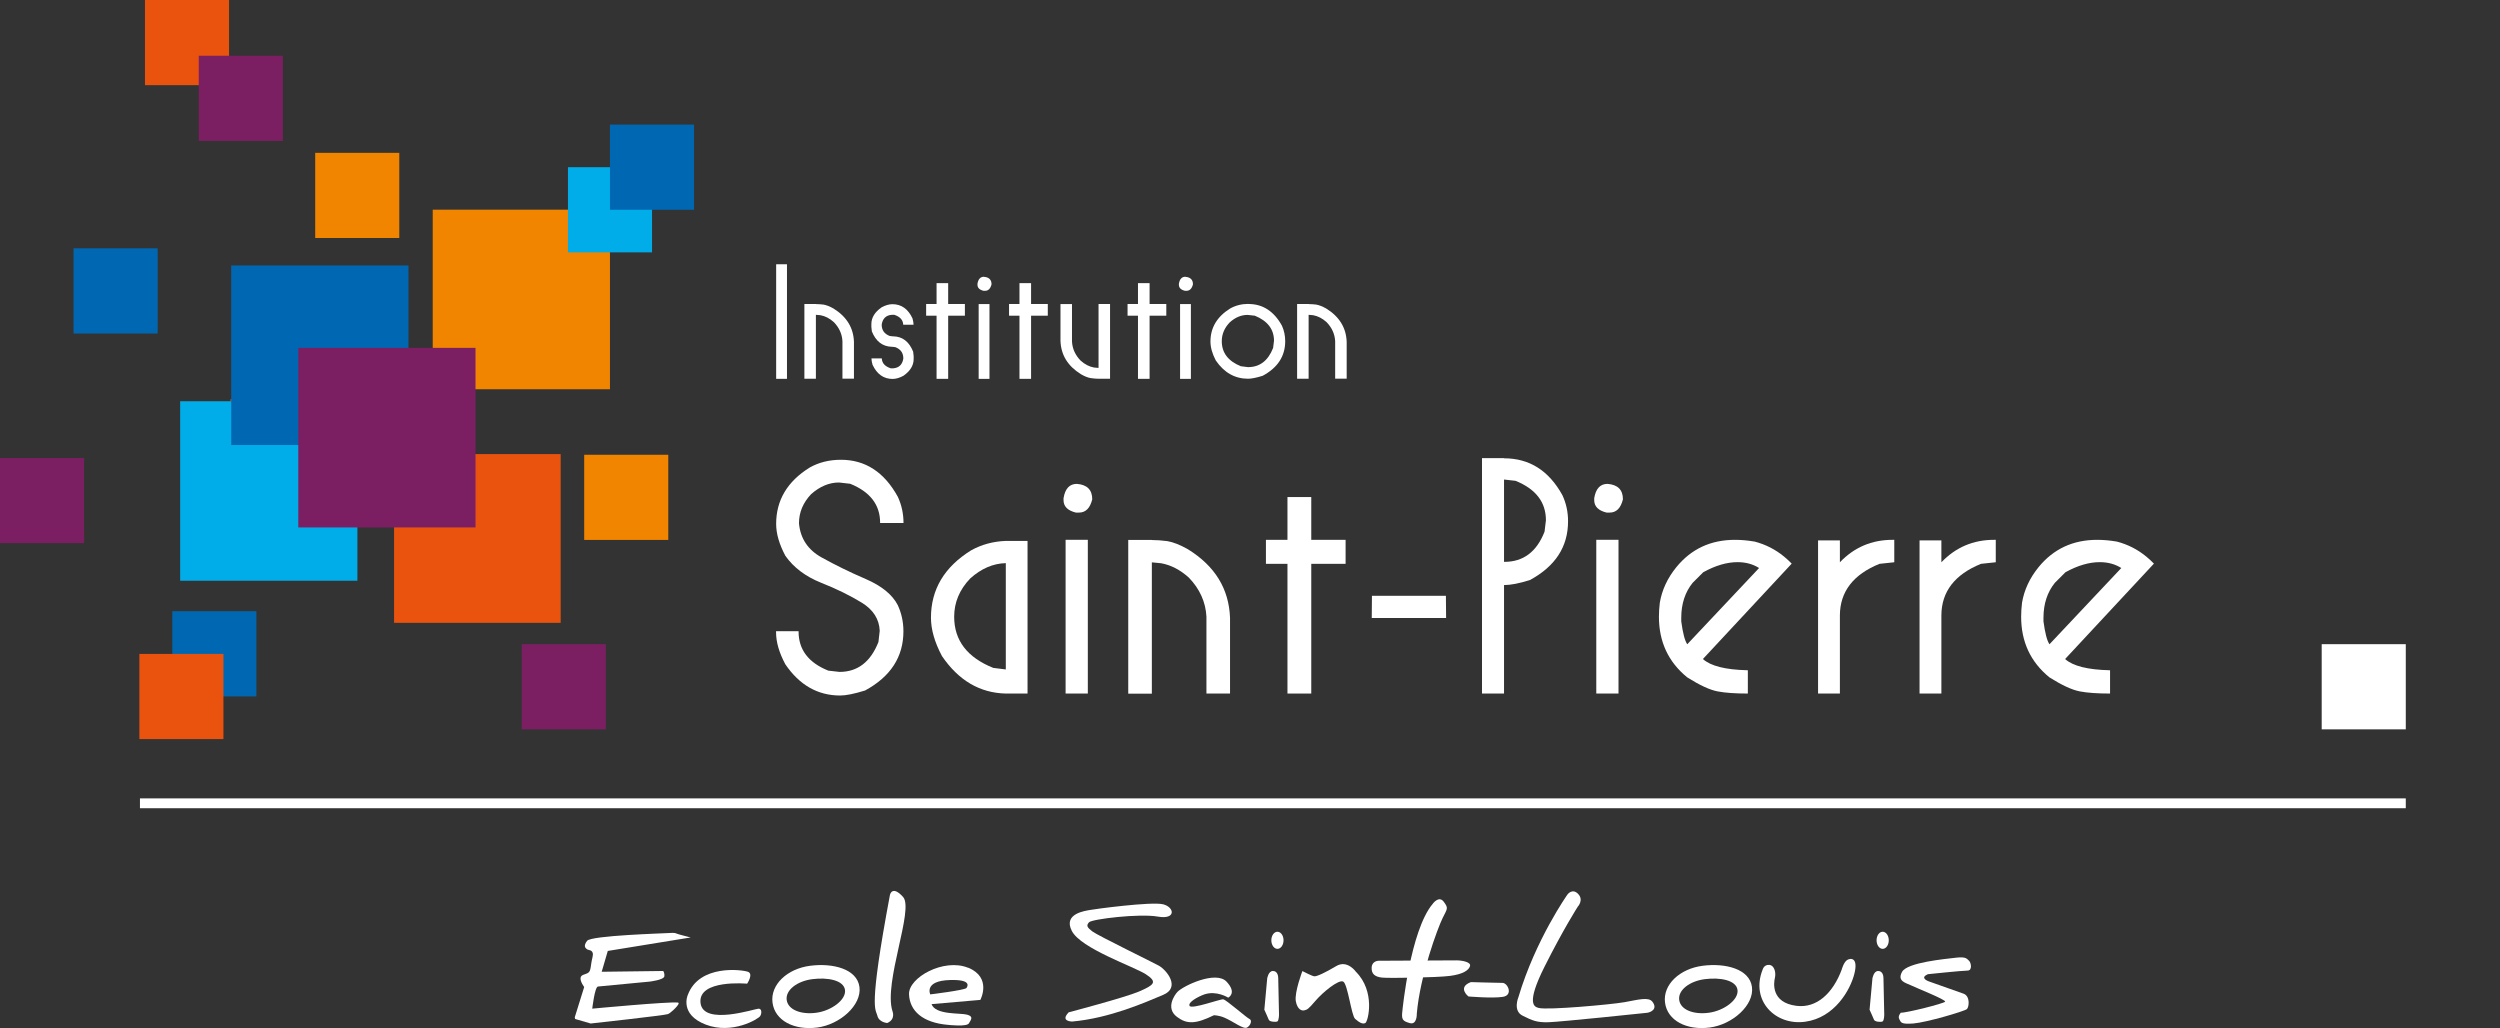<?xml version="1.0" encoding="UTF-8"?> <svg xmlns="http://www.w3.org/2000/svg" id="Calque_1" viewBox="0 0 254.2 104.53"><rect x="0" y="0" width="254.2" height="104.53" fill="#333333" stroke="none"/><rect x="23.44" y="40.58" width="8.55" height="8.66" style="fill:#e9530d;"></rect><rect x="32.05" y="15.54" width="8.55" height="8.66" style="fill:#f18500;"></rect><rect x="59.4" y="46.24" width="8.55" height="8.66" style="fill:#f18500;"></rect><rect x="44" y="21.32" width="18.02" height="18.26" style="fill:#f18500;"></rect><rect x="18.32" y="40.8" width="18.02" height="18.25" style="fill:#00ade9;"></rect><rect x="57.75" y="17" width="8.55" height="8.66" style="fill:#00ade9;"></rect><rect x="236.07" y="65.5" width="8.55" height="8.66" style="fill:#fff;"></rect><rect x="62.02" y="12.67" width="8.55" height="8.66" style="fill:#0068b3;"></rect><rect x="7.48" y="25.25" width="8.55" height="8.66" style="fill:#0068b3;"></rect><rect x="17.52" y="62.15" width="8.55" height="8.66" style="fill:#0068b3;"></rect><rect x="23.51" y="26.99" width="18.02" height="18.26" style="fill:#0068b3;"></rect><rect x="40.07" y="46.17" width="16.94" height="17.16" style="fill:#e9530d;"></rect><rect x="14.17" y="66.49" width="8.55" height="8.66" style="fill:#e9530d;"></rect><rect x="14.74" width="8.55" height="8.66" style="fill:#e9530d;"></rect><path d="m78.92,26.87h1.1v11.65h-1.1v-11.65Z" style="fill:#fff;"></path><path d="m82.97,30.92c.23,0,.49.02.76.05.29.05.63.18,1.02.4,1.34.83,2.03,1.96,2.08,3.39v3.74h-1.17v-3.81c-.04-.73-.33-1.37-.87-1.93-.43-.39-.88-.62-1.37-.71l-.46-.04v6.5h-1.17v-7.6h1.17Z" style="fill:#fff;"></path><path d="m90.84,34.2c.93.02,1.6.54,2.01,1.56l.05.46v.29c0,.65-.35,1.22-1.04,1.7-.39.21-.76.32-1.1.32-.91,0-1.59-.48-2.04-1.44-.07-.24-.11-.46-.11-.65h1.05c.02.49.33.82.91,1.01h.26c.59-.05.93-.39,1.02-1,0-.56-.27-.94-.81-1.15l-.32-.04h-.06c-.93-.03-1.6-.55-2.01-1.56l-.05-.46v-.29c0-.65.35-1.22,1.04-1.7.39-.21.76-.32,1.1-.32.91,0,1.59.48,2.04,1.44.07.24.11.46.11.65h-1.05c-.02-.49-.33-.82-.91-1.01h-.26c-.59.05-.93.39-1.02,1,0,.56.27.94.81,1.15l.32.04h.06Z" style="fill:#fff;"></path><path d="m95.23,30.91v-2.12h1.18v2.12h1.7v1.19h-1.7v6.42h-1.18v-6.42h-1.06v-1.19h1.06Z" style="fill:#fff;"></path><path d="m100.06,28.15c.51.04.76.3.76.76-.11.44-.33.66-.66.66h-.15c-.41-.1-.62-.3-.62-.62v-.1c.08-.47.3-.71.66-.71Zm-.55,2.77h1.1v7.6h-1.1v-7.6Z" style="fill:#fff;"></path><path d="m103.66,30.91v-2.12h1.18v2.12h1.7v1.19h-1.7v6.42h-1.18v-6.42h-1.06v-1.19h1.06Z" style="fill:#fff;"></path><path d="m111.7,38.51c-.23,0-.49-.02-.76-.06-.29-.04-.64-.17-1.03-.4-1.34-.83-2.03-1.96-2.08-3.39v-3.74h1.17v3.81c.04.73.33,1.37.87,1.93.43.39.88.62,1.37.71l.46.04v-6.5h1.17v7.6h-1.17Z" style="fill:#fff;"></path><path d="m115.71,30.91v-2.12h1.18v2.12h1.7v1.19h-1.7v6.42h-1.18v-6.42h-1.06v-1.19h1.06Z" style="fill:#fff;"></path><path d="m120.54,28.15c.51.04.76.3.76.76-.11.44-.33.66-.66.66h-.15c-.41-.1-.62-.3-.62-.62v-.1c.08-.47.3-.71.66-.71Zm-.55,2.77h1.1v7.6h-1.1v-7.6Z" style="fill:#fff;"></path><path d="m126.95,30.91c1.45,0,2.59.74,3.4,2.21.22.49.33,1.02.33,1.57,0,1.52-.76,2.7-2.29,3.52-.64.2-1.14.3-1.49.3-1.34,0-2.43-.62-3.28-1.86-.36-.69-.54-1.33-.54-1.92,0-1.41.67-2.53,2-3.36.55-.31,1.17-.47,1.86-.47Zm-2.72,3.78c0,1.18.65,2.03,1.94,2.55l.73.09c1.19,0,2.04-.65,2.55-1.95l.09-.73c0-1.17-.65-2.02-1.95-2.55l-.73-.08c-.65,0-1.26.25-1.82.76-.54.56-.81,1.2-.81,1.92Z" style="fill:#fff;"></path><path d="m133.07,30.92c.23,0,.49.02.76.05.29.05.63.18,1.02.4,1.34.83,2.03,1.96,2.08,3.39v3.74h-1.17v-3.81c-.04-.73-.33-1.37-.87-1.93-.43-.39-.88-.62-1.37-.71l-.46-.04v6.5h-1.17v-7.6h1.17Z" style="fill:#fff;"></path><path d="m89.49,53.19v-.04c0-1.82-1.01-3.14-3.04-3.96l-1.14-.13c-1,0-1.95.4-2.84,1.19-.82.87-1.23,1.85-1.23,2.96.14,1.54.91,2.7,2.3,3.47,1.39.77,2.89,1.51,4.5,2.2,1.61.7,2.69,1.58,3.24,2.64.39.84.58,1.73.58,2.67,0,2.6-1.3,4.61-3.9,6.02-1.1.34-1.94.51-2.53.51-2.28,0-4.14-1.06-5.58-3.18-.63-1.18-.94-2.26-.94-3.25v-.11h2.29v.04c0,1.83,1,3.16,3.02,3.97l1.14.13c1.84,0,3.16-1.01,3.96-3.04l.13-1.14c-.05-1.19-.66-2.15-1.84-2.87-1.18-.72-2.56-1.4-4.13-2.02-1.57-.63-2.78-1.54-3.62-2.73-.63-1.18-.94-2.26-.94-3.25,0-2.41,1.14-4.32,3.41-5.73.94-.53,2-.79,3.18-.79,2.47,0,4.4,1.25,5.78,3.76.39.84.58,1.73.58,2.67h-2.38Z" style="fill:#fff;"></path><path d="m104.48,55v15.52h-2.21c-2.64-.06-4.8-1.33-6.49-3.81-.75-1.41-1.12-2.71-1.12-3.9,0-2.88,1.36-5.16,4.08-6.85,1.06-.59,2.23-.91,3.52-.96h2.21Zm-2.21,2.26c-1.28.03-2.48.54-3.61,1.55-1.1,1.14-1.64,2.45-1.64,3.9,0,2.41,1.33,4.14,3.97,5.2l1.28.16v-10.82Z" style="fill:#fff;"></path><path d="m109.49,49.2c1.05.08,1.57.61,1.57,1.57-.22.9-.67,1.35-1.35,1.35h-.31c-.84-.2-1.26-.63-1.26-1.26v-.2c.16-.98.61-1.46,1.36-1.46Zm-1.14,5.69h2.26v15.63h-2.26v-15.63Z" style="fill:#fff;"></path><path d="m117.12,54.91c.48,0,1.01.04,1.57.11.59.1,1.29.37,2.1.83,2.75,1.7,4.17,4.02,4.28,6.97v7.7h-2.4v-7.82c-.08-1.49-.68-2.82-1.79-3.97-.88-.79-1.82-1.28-2.82-1.46l-.94-.09v13.35h-2.4v-15.63h2.4v.02Z" style="fill:#fff;"></path><path d="m130.91,54.89v-4.35h2.42v4.35h3.49v2.44h-3.49v13.19h-2.42v-13.19h-2.19v-2.44h2.19Z" style="fill:#fff;"></path><path d="m139.48,62.84l.02-2.26h7.52l.02,2.26h-7.55Z" style="fill:#fff;"></path><path d="m152.93,59.48v11.04h-2.24v-23.94h2.24v.02c2.58,0,4.55,1.25,5.93,3.74.39.83.58,1.72.58,2.66,0,2.59-1.29,4.58-3.88,5.98-1.08.34-1.96.51-2.62.51Zm0-10.71v8.36h.04c1.92,0,3.28-1.02,4.08-3.07l.14-1.16c0-1.84-1.03-3.18-3.09-4.01l-1.16-.13h-.02Z" style="fill:#fff;"></path><path d="m163.45,49.2c1.05.08,1.57.61,1.57,1.57-.22.9-.67,1.35-1.35,1.35h-.31c-.84-.2-1.26-.63-1.26-1.26v-.2c.16-.98.61-1.46,1.36-1.46Zm-1.14,5.69h2.26v15.63h-2.26v-15.63Z" style="fill:#fff;"></path><path d="m177.71,70.52c-1.26,0-2.29-.07-3.07-.22s-1.81-.62-3.09-1.43c-1.92-1.57-2.87-3.62-2.87-6.16,0-.46.03-.93.09-1.43.22-1.3.78-2.5,1.68-3.61,1.51-1.85,3.49-2.78,5.96-2.78.64,0,1.31.06,2.01.18,1.1.29,2.09.79,2.98,1.52.29.24.55.48.78.72l-9.03,9.7c.79.71,2.3,1.09,4.52,1.14h.05v2.37Zm1.16-12.76c-.63-.4-1.36-.6-2.2-.6-1.08,0-2.25.34-3.49,1.03l-1.07,1.07c-.77.95-1.16,2.14-1.16,3.56v.36c.16,1.19.36,1.97.61,2.33l7.3-7.75Z" style="fill:#fff;"></path><path d="m192.61,57.17l-1.5.16c-2.67,1.08-4.02,2.83-4.03,5.24v7.95h-2.22v-15.57h2.22v2.22c1.46-1.52,3.24-2.28,5.35-2.28h.18v2.28Z" style="fill:#fff;"></path><path d="m202.93,57.17l-1.5.16c-2.67,1.08-4.02,2.83-4.03,5.24v7.95h-2.22v-15.57h2.22v2.22c1.46-1.52,3.24-2.28,5.35-2.28h.18v2.28Z" style="fill:#fff;"></path><path d="m214.54,70.52c-1.26,0-2.29-.07-3.07-.22s-1.81-.62-3.09-1.43c-1.92-1.57-2.87-3.62-2.87-6.16,0-.46.03-.93.09-1.43.22-1.3.78-2.5,1.68-3.61,1.51-1.85,3.49-2.78,5.96-2.78.64,0,1.31.06,2.01.18,1.1.29,2.09.79,2.98,1.52.29.24.55.48.78.72l-9.03,9.7c.79.71,2.3,1.09,4.52,1.14h.05v2.37Zm1.16-12.76c-.63-.4-1.36-.6-2.2-.6-1.08,0-2.25.34-3.49,1.03l-1.07,1.07c-.77.95-1.16,2.14-1.16,3.56v.36c.16,1.19.36,1.97.61,2.33l7.3-7.75Z" style="fill:#fff;"></path><rect y="46.57" width="8.55" height="8.66" style="fill:#7b1f62;"></rect><rect x="53.05" y="65.5" width="8.55" height="8.66" style="fill:#7b1f62;"></rect><rect x="20.21" y="5.67" width="8.55" height="8.66" style="fill:#7b1f62;"></rect><rect x="30.33" y="35.37" width="18.02" height="18.26" style="fill:#7b1f62;"></rect><path d="m61.81,96.69l8.42-1.37s-1.17-.29-1.37-.37-.25-.12-.83-.08c-.58.04-7.92.25-8.33.79-.42.54-.17.75,0,.87s.75,0,.54.83-.13,1.33-.42,1.54c-.29.21-.75.17-.79.54-.04.38.37.92.37.92l-.96,3.08.04.17,1.58.46s7.58-.83,7.87-.96,1.37-1.12,1-1.17c-.96-.11-8.71.62-8.71.62,0,0,.25-2.21.58-2.25.33-.04,5.25-.5,5.25-.5,0,0,1.46-.17,1.5-.54s-.12-.54-.12-.54l-6.25.08.62-2.12Z" style="fill:#fff;"></path><path d="m75.97,100.02s.67-1,.08-1.21-4.96-.79-6.12,2.37c0,0-.87,1.96,1.83,3s5.37-.58,5.54-.87c.17-.29.17-.75-.17-.75s-5.61,1.77-5.9-.57c-.29-2.44,4.73-1.97,4.73-1.97Z" style="fill:#fff;"></path><path d="m87.39,100.36c-.24-1.84-2.7-2.46-5.02-2.16-2.32.3-4.06,1.92-3.82,3.75.24,1.84,2.22,2.83,4.54,2.53,2.32-.3,4.54-2.28,4.3-4.12Zm-4.41,2.62c-1.55.2-2.86-.31-2.99-1.31-.13-1,1.06-1.91,2.61-2.11,1.55-.2,3.18.1,3.32,1.1.13,1-1.39,2.12-2.94,2.32Z" style="fill:#fff;"></path><path d="m178.14,100.36c-.24-1.84-2.7-2.46-5.02-2.16-2.32.3-4.06,1.92-3.82,3.75.24,1.84,2.22,2.83,4.54,2.53,2.32-.3,4.54-2.28,4.3-4.12Zm-4.41,2.62c-1.55.2-2.86-.31-2.99-1.31-.13-1,1.06-1.91,2.61-2.11,1.55-.2,3.19.1,3.32,1.1.13,1-1.38,2.12-2.94,2.32Z" style="fill:#fff;"></path><path d="m90.21,104.02s-.84-.06-1-.75c-.16-.69-.94-.44,1.28-12.28,0,0,.22-1.03,1.34.22,1.12,1.25-2,8.69-1.09,11.59,0,0,.37.84-.53,1.22Z" style="fill:#fff;"></path><path d="m98.43,98.4c-2.47-1-6.06,1-6,2.69s1.38,2.91,4,3.12c0,0,1.88.22,2.09-.16.22-.38.5-.69-.19-.88s-3.21.05-3.61-1.07l4.96-.43s1.22-2.28-1.25-3.28Zm-.16,2.06c-.16.22-3.68.65-3.68.65,0,0-.67-1.38,1.99-1.46,2.17-.07,1.84.59,1.69.81Z" style="fill:#fff;"></path><path d="m108.64,102.94s5.78-1.52,7.17-2.12c1.54-.67,1.92-.96.71-1.75-1.21-.79-6.63-2.62-7.54-4.42-.92-1.79,1.46-2.04,1.83-2.12.37-.08,6.29-.88,7.46-.58s1.33,1.58-.54,1.25-6.71.25-7,.58c-.29.33-.21.5.33.92s6.33,3.23,6.79,3.5c.79.46,2.21,2.21.42,2.96s-5.42,2.37-9.25,2.71c0,0-1.25,0-.37-.92Z" style="fill:#fff;"></path><path d="m124.89,101.44s.92-.46-.17-1.62c-1.08-1.17-4.42.42-5,1.04-.28.3-1.24,1.65-.04,2.54,1,.75,1.87.75,3.75-.17,0,0,.5,0,1.08.25.93.4,1.92,1.21,2.29,1,.37-.21.54-.75.25-.87-.29-.12-2.37-1.96-2.67-2s-3.21,1.04-3.42.67.9-.96,1.5-1.17c1.25-.42,2.42.33,2.42.33Z" style="fill:#fff;"></path><path d="m128.56,102.65l.29-3.17s.12-.75.58-.75.54.5.54.71.08,3.71.08,3.71c0,0,0,.62-.17.71-.17.08-.79.04-.87-.17-.08-.21-.46-1.04-.46-1.04Z" style="fill:#fff;"></path><ellipse cx="129.89" cy="95.61" rx=".62" ry=".87" style="fill:#fff;"></ellipse><path d="m190.1,102.65l.29-3.17s.12-.75.58-.75.54.5.54.71.08,3.71.08,3.71c0,0,0,.62-.17.71s-.79.04-.87-.17-.46-1.04-.46-1.04Z" style="fill:#fff;"></path><ellipse cx="191.43" cy="95.61" rx=".62" ry=".87" style="fill:#fff;"></ellipse><path d="m132.43,98.73s-.83,2.17-.67,3.08c.15.81.58,1,.87.92.29-.08.37-.08,1.12-.96s2.37-2.21,2.83-1.96c.46.25.83,3.46,1.21,3.79s.75.58,1.04.42c.29-.17,1.04-3.21-.96-5.21,0,0-.87-1.25-2-.58-1.12.67-2,1.08-2.25,1.04-.25-.04-1.21-.54-1.21-.54Z" style="fill:#fff;"></path><path d="m142.6,102.73s.79-8.12,3.08-10.83c0,0,.62-.88,1.12-.21s.37.67-.12,1.67-2.29,5.83-2.62,9.71c0,0,.04,1.17-.71.96-.75-.21-.87-.37-.75-1.29Z" style="fill:#fff;"></path><path d="m140.18,97.69s7.37-.04,7.92-.04,1.5.17,1.37.58c-.12.42-.71.83-2.04,1-1.33.17-6.21.25-6.92.17-.71-.08-1.08-.37-1.04-1.04.04-.67.71-.67.71-.67Z" style="fill:#fff;"></path><path d="m149.56,99.86s2.67.08,3.21.08,1.12,1.25.04,1.42c-1.08.17-3.5-.04-3.5-.04,0,0-1.17-.92.25-1.46Z" style="fill:#fff;"></path><path d="m159.39,90.94s-3.25,4.58-5,10.46c0,0-.58,1.37.42,1.87s1.46.71,2.67.67c1.21-.04,9.67-.92,10-.96s1.12-.36.54-1.12c-.4-.52-1.43-.21-2.83.04-1.41.25-7.83.82-8.72.59-.44-.11-1.36-.34.59-4.22s3.37-6.08,3.37-6.08c0,0,.63-.67.04-1.29s-1.08.04-1.08.04Z" style="fill:#fff;"></path><path d="m179.22,98.61s.12-.54.67-.5c.54.04.71.79.58,1.33s-.37,2.5,2.17,2.83c2.11.28,3.75-1.33,4.62-3.67,0,0,.21-.79.58-1,.37-.21,1.12-.21.71,1.42s-2,4.46-5,4.87c-3,.42-5.58-2.12-4.33-5.29Z" style="fill:#fff;"></path><path d="m195.99,99.06s3.53-.37,4.06-.37.37-.81.16-1c-.22-.19-.28-.44-1.34-.31s-4.94.47-5.47,1.44c-.53.97.41,1.12.91,1.37s3.59,1.47,3.47,1.66-4,1.16-4.5,1.12c0,0-.34.34-.16.66s.12.53,1.41.44c1.28-.09,5.25-1.25,5.47-1.47s.34-1.31-.34-1.56-3.53-1.25-3.53-1.25c0,0-1-.34-.12-.72Z" style="fill:#fff;"></path><line x1="14.23" y1="81.68" x2="244.62" y2="81.68" style="fill:#fff; stroke:#fff; stroke-width:1px;"></line></svg> 